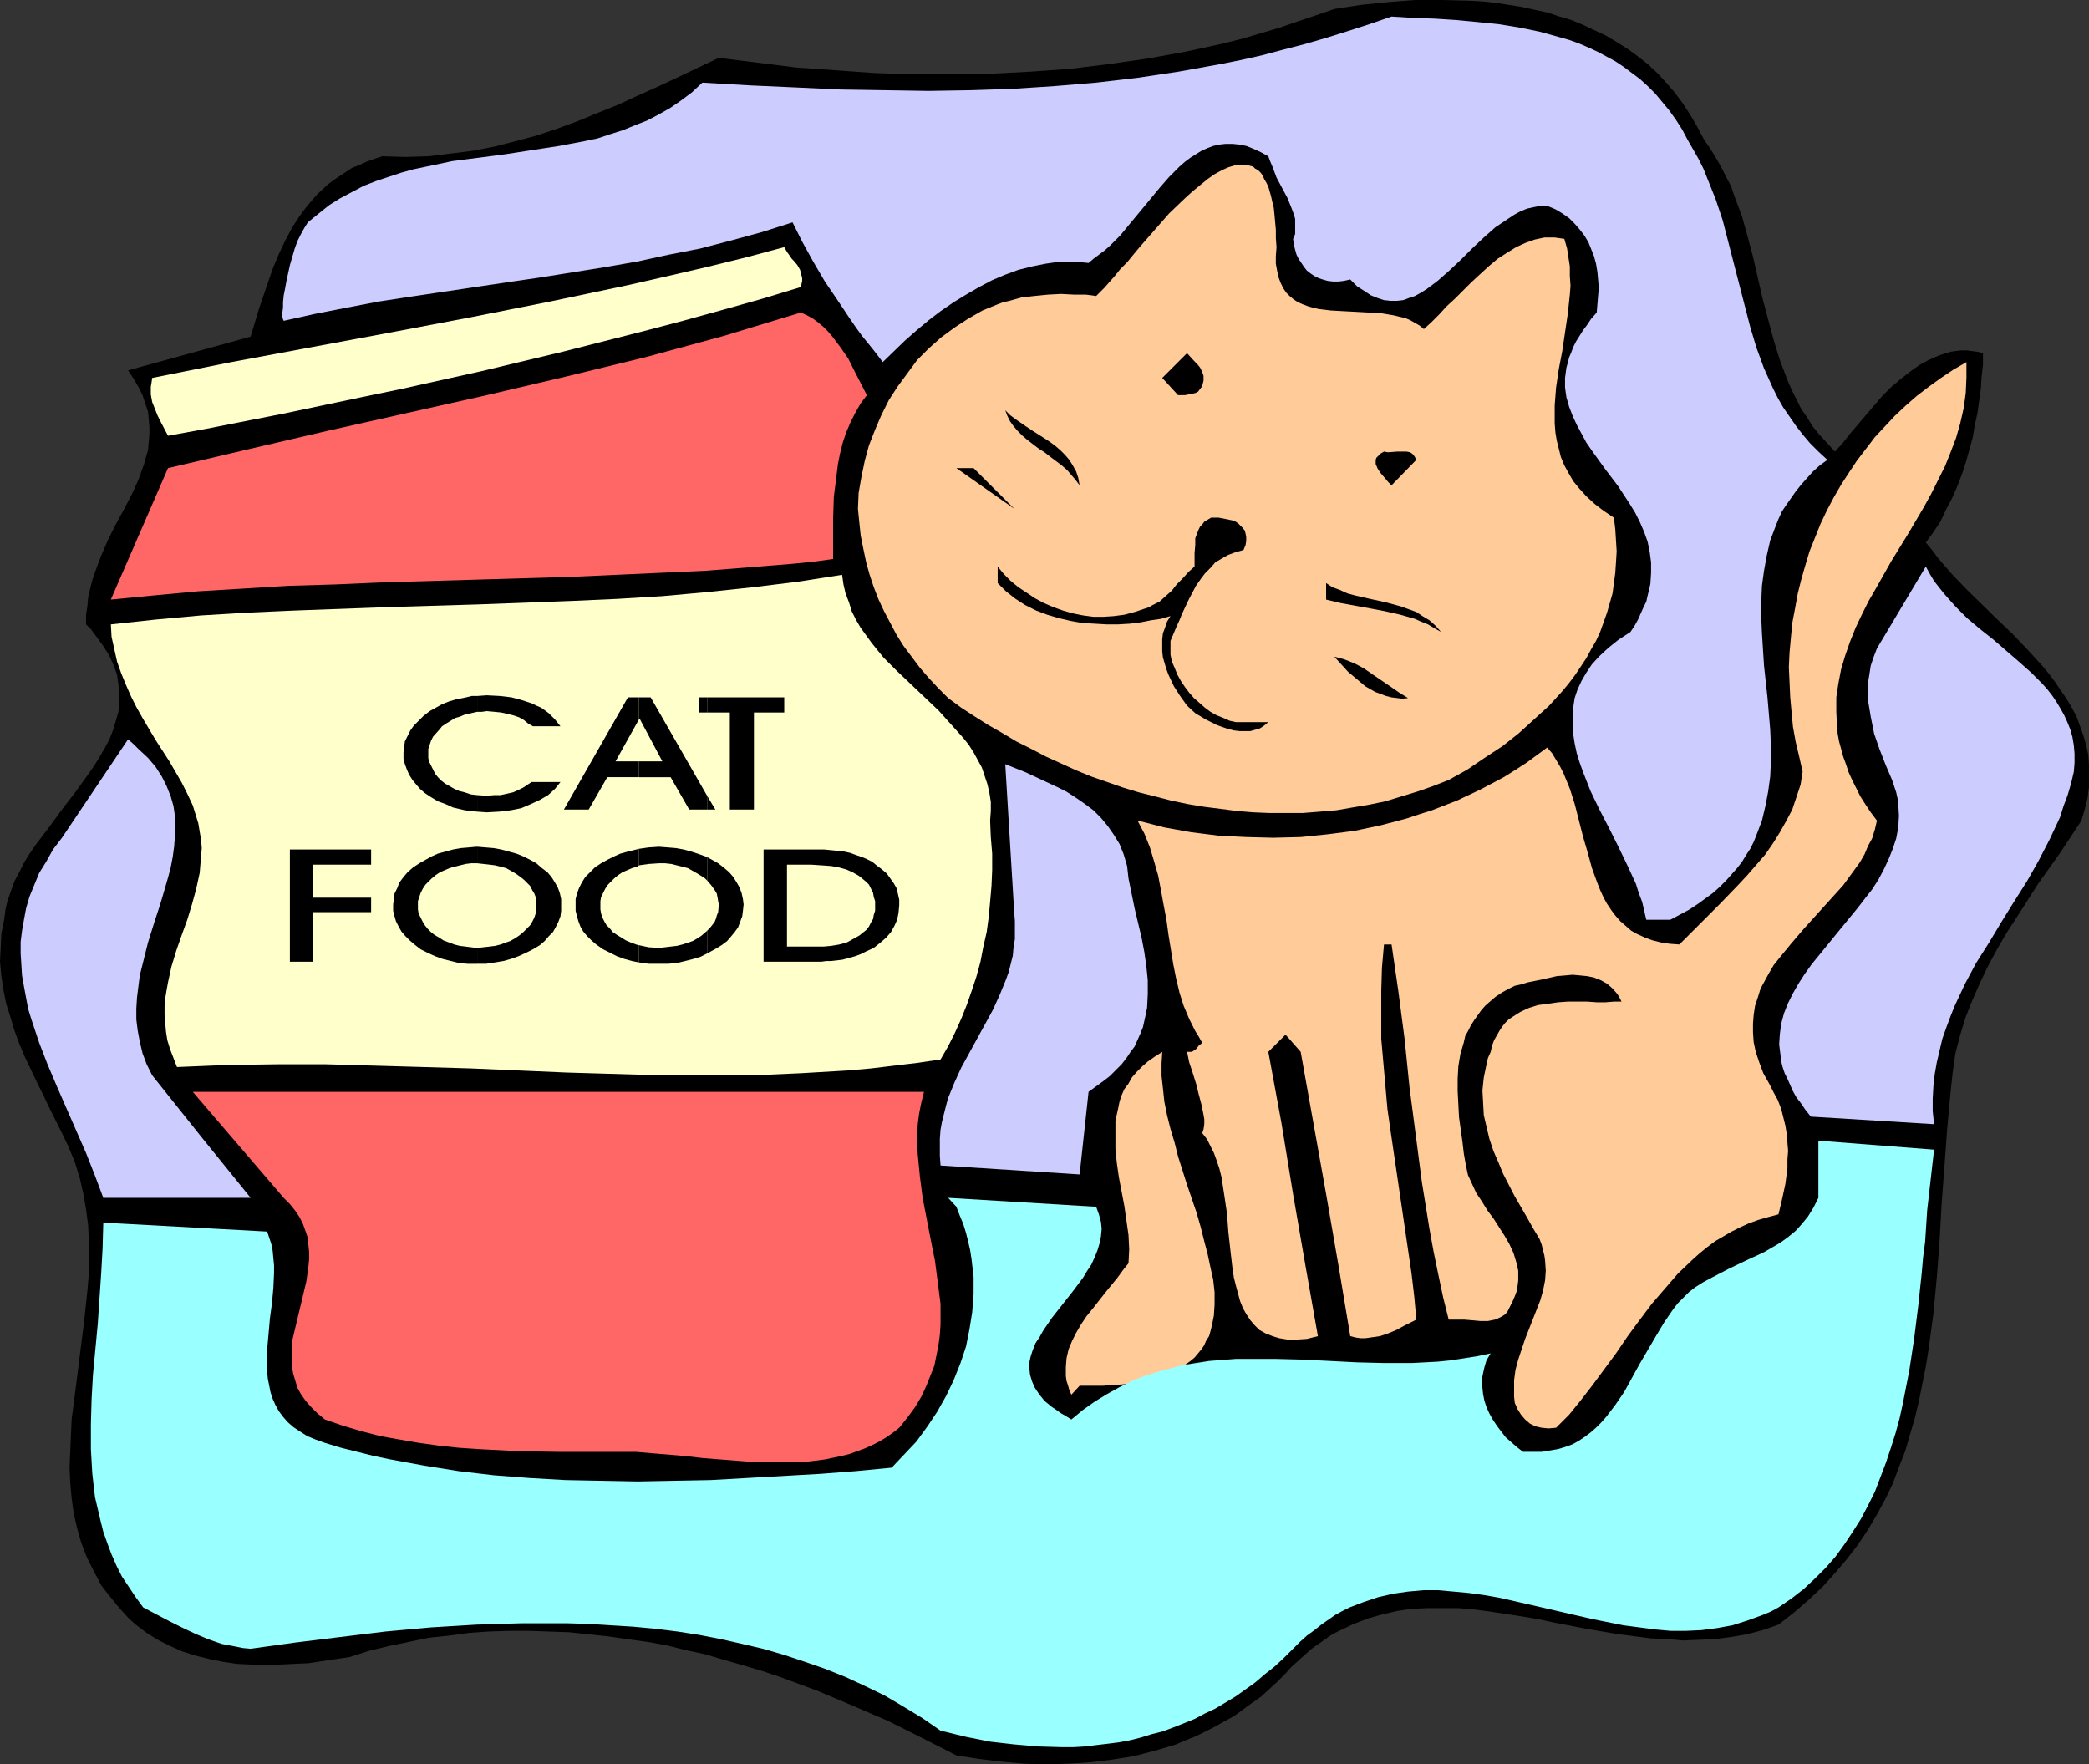 <?xml version="1.0" encoding="UTF-8" standalone="no"?>
<svg
   version="1.0"
   width="129.724mm"
   height="109.563mm"
   id="svg37"
   sodipodi:docname="Cat &amp; Food 01.wmf"
   xmlns:inkscape="http://www.inkscape.org/namespaces/inkscape"
   xmlns:sodipodi="http://sodipodi.sourceforge.net/DTD/sodipodi-0.dtd"
   xmlns="http://www.w3.org/2000/svg"
   xmlns:svg="http://www.w3.org/2000/svg">
  <rect width="100%" height="100%" fill="#333333" stroke="none"/>
  <sodipodi:namedview
     id="namedview37"
     pagecolor="#ffffff"
     bordercolor="#000000"
     borderopacity="0.25"
     inkscape:showpageshadow="2"
     inkscape:pageopacity="0.0"
     inkscape:pagecheckerboard="0"
     inkscape:deskcolor="#d1d1d1"
     inkscape:document-units="mm" />
  <defs
     id="defs1">
    <pattern
       id="WMFhbasepattern"
       patternUnits="userSpaceOnUse"
       width="6"
       height="6"
       x="0"
       y="0" />
  </defs>
  <path
     style="fill:#000000;fill-opacity:1;fill-rule:evenodd;stroke:none"
     d="m 399.96,32.798 1.454,2.1 1.293,2.1 1.293,2.262 1.131,2.262 1.131,2.1 0.808,2.424 1.778,4.685 1.293,4.685 1.293,4.847 2.262,9.856 1.293,4.847 1.293,4.847 1.454,4.685 1.778,4.685 0.97,2.262 1.131,2.262 1.131,2.262 1.454,2.1 1.293,2.1 1.616,1.939 1.778,1.939 1.778,1.939 1.778,-1.939 1.778,-2.262 3.717,-4.362 3.878,-4.524 2.101,-2.1 2.101,-1.777 2.262,-1.777 2.262,-1.616 2.424,-1.293 2.262,-0.969 2.586,-0.808 1.131,-0.162 1.293,-0.162 h 1.293 l 1.293,0.162 1.293,0.162 1.293,0.323 v 2.747 l -0.323,2.747 -0.162,2.747 -0.808,5.816 -0.646,2.908 -0.485,2.908 -0.808,2.908 -0.808,2.908 -0.97,2.908 -1.131,2.908 -1.131,2.585 -1.454,2.747 -1.293,2.747 -1.616,2.424 -1.778,2.424 1.454,1.777 1.454,1.939 3.07,3.554 3.394,3.554 7.272,7.109 3.717,3.554 3.555,3.716 3.394,3.716 1.616,1.939 1.454,1.939 1.293,1.939 1.454,2.1 1.131,1.939 1.131,2.1 0.808,2.262 0.808,2.262 0.646,2.262 0.485,2.262 0.162,2.424 v 2.424 2.585 l -0.323,2.585 -0.646,2.585 -0.808,2.747 -5.01,7.594 -5.171,7.271 -4.848,7.594 -2.424,3.716 -2.262,3.878 -2.101,3.878 -1.939,4.039 -1.778,4.039 -1.616,4.039 -1.293,4.201 -1.131,4.362 -0.646,4.524 -0.485,4.524 -0.808,8.725 -0.646,8.886 -0.646,8.563 -0.485,8.725 -0.646,8.563 -0.808,8.563 -1.131,8.401 -0.646,4.039 -0.808,4.039 -0.808,4.039 -0.97,4.039 -1.131,3.878 -1.131,3.878 -1.454,3.716 -1.454,3.878 -1.778,3.716 -1.939,3.554 -2.101,3.554 -2.262,3.393 -2.586,3.393 -2.747,3.231 -2.909,3.231 -3.232,3.07 -3.555,3.07 -3.717,2.908 -3.717,1.293 -3.717,0.969 -3.717,0.646 -3.717,0.485 -3.717,0.162 -3.717,0.162 -3.717,-0.323 -3.878,-0.162 -3.717,-0.485 -3.878,-0.485 -7.595,-1.293 -7.595,-1.454 -3.717,-0.808 -3.878,-0.646 -7.434,-1.131 -3.717,-0.485 -3.717,-0.323 h -3.555 -3.717 l -3.555,0.162 -3.394,0.485 -3.555,0.808 -3.394,0.969 -3.394,1.293 -3.394,1.616 -1.616,0.808 -1.616,1.131 -1.616,1.131 -1.616,1.131 -1.454,1.293 -1.616,1.454 -1.616,1.454 -1.454,1.616 -1.939,1.939 -1.939,1.777 -1.939,1.777 -2.101,1.454 -4.202,3.07 -2.101,1.131 -2.262,1.293 -2.262,1.131 -2.262,1.131 -2.424,0.969 -2.262,0.969 -4.848,1.454 -5.01,1.293 -5.01,0.808 -5.171,0.646 -5.171,0.323 -5.333,0.162 -5.171,-0.162 -5.333,-0.485 -5.333,-0.646 -5.171,-0.808 -7.918,-4.039 -8.08,-4.039 -8.242,-3.554 -8.403,-3.554 -8.726,-3.231 -4.363,-1.454 -4.363,-1.293 -4.525,-1.293 -4.363,-1.293 -4.525,-0.969 -4.525,-1.131 -4.525,-0.808 -4.686,-0.646 -4.525,-0.646 -4.686,-0.485 -4.525,-0.485 -4.686,-0.162 -4.686,-0.162 h -4.686 l -4.686,0.162 -4.686,0.323 -4.686,0.646 -4.686,0.485 -4.686,0.969 -4.686,0.969 -4.686,1.131 -4.525,1.454 -3.232,0.485 -3.232,0.485 -3.232,0.485 -3.394,0.162 -3.394,0.162 -3.394,0.162 -3.232,-0.162 -3.394,-0.162 -3.232,-0.485 -3.232,-0.646 -3.232,-0.808 -3.07,-0.969 -2.909,-1.293 -2.909,-1.454 -2.586,-1.616 -2.586,-1.939 -1.616,-1.454 -1.454,-1.616 -1.293,-1.454 -1.293,-1.616 -1.293,-1.616 -1.131,-1.454 -1.778,-3.393 -1.616,-3.231 -1.293,-3.393 -0.97,-3.393 -0.808,-3.554 -0.485,-3.554 -0.323,-3.554 -0.162,-3.716 0.162,-3.554 0.162,-3.878 0.162,-3.716 0.97,-7.432 0.97,-7.755 0.97,-7.594 0.808,-7.594 0.323,-3.878 v -3.878 -3.716 l -0.162,-3.716 -0.485,-3.716 -0.646,-3.716 -0.808,-3.554 -1.131,-3.716 -1.454,-3.554 -1.616,-3.393 -2.909,-5.816 -1.454,-3.07 -1.454,-2.908 L 5.818,248.005 4.525,244.935 3.394,241.866 2.424,238.634 1.454,235.564 0.808,232.333 0.323,229.102 0,225.709 l 0.162,-3.231 0.162,-3.393 0.646,-3.231 0.323,-2.424 0.485,-2.1 0.808,-2.262 0.808,-2.262 1.131,-2.1 1.131,-2.262 1.293,-2.1 1.454,-2.1 3.07,-4.039 3.07,-4.201 3.232,-4.201 2.909,-4.039 1.454,-2.1 1.293,-2.1 1.131,-1.939 1.131,-2.1 0.808,-2.1 0.646,-2.1 0.646,-2.262 0.162,-2.1 v -2.1 l -0.162,-2.262 -0.323,-2.262 -0.808,-2.262 -1.131,-2.424 -1.454,-2.262 -1.778,-2.424 -0.97,-1.293 -1.131,-1.131 v -2.262 l 0.323,-2.1 0.162,-1.939 0.485,-2.1 0.485,-1.939 0.646,-1.939 1.454,-3.878 1.616,-3.716 1.778,-3.554 1.939,-3.554 1.778,-3.393 1.616,-3.554 1.293,-3.554 0.485,-1.777 0.485,-1.616 0.162,-1.939 0.162,-1.777 v -1.777 l -0.162,-1.777 -0.162,-1.777 -0.646,-1.939 -0.646,-1.939 -0.97,-1.939 -1.131,-1.939 -1.293,-1.939 28.765,-7.917 1.939,-6.463 2.262,-6.624 1.131,-3.231 1.293,-3.07 1.454,-3.07 1.616,-3.07 1.778,-2.747 1.939,-2.585 2.262,-2.585 2.424,-2.262 1.293,-0.969 1.454,-0.969 1.454,-0.969 1.454,-0.969 1.616,-0.646 1.778,-0.808 1.778,-0.646 1.939,-0.646 5.494,0.162 5.333,-0.162 5.333,-0.646 5.171,-0.646 5.01,-0.969 5.01,-1.293 4.848,-1.293 4.848,-1.616 4.848,-1.777 4.686,-1.939 4.848,-1.939 4.525,-2.1 4.686,-2.1 4.848,-2.262 9.534,-4.524 9.05,1.131 9.05,1.131 9.211,0.646 9.05,0.646 9.373,0.323 h 9.05 l 9.373,-0.162 9.211,-0.485 9.05,-0.646 9.211,-1.131 9.05,-1.293 8.888,-1.616 4.525,-0.969 4.363,-0.969 4.525,-1.131 4.363,-1.293 4.363,-1.293 4.202,-1.454 4.363,-1.454 4.202,-1.454 6.302,-0.969 6.302,-0.646 L 332.088,0 h 6.464 l 6.302,0.162 3.07,0.162 3.07,0.323 3.07,0.485 3.07,0.485 2.909,0.646 3.07,0.646 2.909,0.969 2.747,0.808 2.747,1.131 2.747,1.293 2.747,1.293 2.424,1.454 2.586,1.616 2.424,1.777 2.262,1.777 2.262,2.1 2.101,2.262 1.939,2.262 1.939,2.585 1.778,2.747 1.616,2.747 z"
     id="path1" />
  <path
     style="fill:#ccccff;fill-opacity:1;fill-rule:evenodd;stroke:none"
     d="m 396.081,32.798 1.293,2.262 1.293,2.262 1.131,2.262 0.97,2.424 1.939,4.847 1.616,4.847 1.293,5.009 1.293,5.009 2.586,10.017 1.293,5.009 1.454,4.847 1.778,4.847 2.101,4.685 1.131,2.262 1.293,2.262 1.454,2.1 1.454,2.1 1.616,2.1 1.778,2.1 1.939,1.939 2.101,1.939 -1.778,1.293 -1.616,1.454 -1.454,1.616 -1.293,1.454 -1.293,1.616 -1.131,1.616 -1.131,1.616 -0.97,1.454 -0.808,1.777 -0.646,1.616 -1.293,3.393 -0.808,3.554 -0.646,3.554 -0.485,3.554 -0.162,3.716 v 3.716 l 0.162,3.716 0.485,7.594 0.808,7.432 0.646,7.594 0.162,3.716 v 3.716 l -0.162,3.554 -0.485,3.554 -0.646,3.393 -0.808,3.393 -1.293,3.393 -0.646,1.616 -0.808,1.616 -0.97,1.454 -0.97,1.616 -1.131,1.454 -1.293,1.454 -1.293,1.454 -1.454,1.454 -1.616,1.454 -1.778,1.293 -1.778,1.293 -1.939,1.293 -2.101,1.131 -2.424,1.293 h -5.656 l -0.485,-2.1 -0.485,-2.1 -0.808,-2.1 -0.646,-2.1 -1.939,-4.201 -2.101,-4.362 -2.262,-4.524 -2.262,-4.362 -2.101,-4.362 -1.778,-4.524 -0.808,-2.262 -0.646,-2.1 -0.485,-2.262 -0.323,-2.1 -0.162,-2.1 v -2.262 l 0.162,-2.1 0.323,-2.1 0.646,-1.939 0.97,-2.1 1.131,-1.939 1.293,-1.939 1.778,-1.939 2.101,-1.939 2.424,-1.939 2.747,-1.777 0.97,-1.454 0.808,-1.454 0.646,-1.454 0.646,-1.454 0.646,-1.293 0.323,-1.454 0.323,-1.293 0.323,-1.454 0.162,-2.585 v -2.424 l -0.323,-2.424 -0.485,-2.424 -0.808,-2.262 -0.97,-2.262 -1.131,-2.262 -1.293,-2.1 -2.747,-4.201 -3.07,-4.039 -2.909,-4.039 -1.454,-2.1 -1.131,-2.1 -1.131,-2.1 -0.97,-2.1 -0.808,-2.1 -0.646,-2.262 -0.323,-2.262 v -2.262 l 0.323,-2.424 0.323,-1.131 0.323,-1.293 0.485,-1.131 0.485,-1.293 0.646,-1.293 0.808,-1.293 0.808,-1.293 0.97,-1.293 0.97,-1.454 1.293,-1.454 0.162,-1.939 0.162,-1.939 0.162,-1.939 -0.162,-1.939 -0.162,-1.777 -0.323,-1.939 -0.485,-1.777 -0.646,-1.616 -0.646,-1.616 -0.97,-1.616 -1.131,-1.454 -1.131,-1.293 -1.293,-1.293 -1.616,-1.131 -1.616,-0.969 -1.939,-0.808 h -1.616 l -1.616,0.323 -1.454,0.323 -1.616,0.646 -1.454,0.808 -1.454,0.969 -1.454,0.969 -1.454,0.969 -2.747,2.424 -2.747,2.585 -2.586,2.585 -2.747,2.585 -2.747,2.424 -1.293,0.969 -1.293,0.969 -1.293,0.808 -1.454,0.808 -1.454,0.485 -1.293,0.485 -1.454,0.162 h -1.454 l -1.616,-0.162 -1.454,-0.485 -1.616,-0.646 -1.454,-0.969 -1.778,-1.131 -1.616,-1.616 -1.454,0.323 -1.293,0.162 h -1.293 l -1.293,-0.162 -1.131,-0.323 -0.97,-0.323 -0.97,-0.485 -0.97,-0.646 -0.808,-0.646 -0.646,-0.808 -0.646,-0.969 -0.646,-0.969 -0.485,-0.969 -0.323,-1.131 -0.323,-1.293 -0.162,-1.293 0.485,-1.131 v -1.131 -1.131 -1.293 l -0.323,-1.131 -0.485,-1.293 -0.97,-2.424 -2.586,-4.847 -0.97,-2.585 -0.485,-1.131 -0.485,-1.293 -1.778,-0.969 -1.778,-0.808 -1.616,-0.646 -1.616,-0.323 -1.616,-0.162 h -1.616 l -1.454,0.162 -1.454,0.323 -1.293,0.485 -1.454,0.646 -1.293,0.808 -1.293,0.808 -1.293,0.969 -1.293,1.131 -2.424,2.424 -2.262,2.585 -2.262,2.747 -4.686,5.655 -2.262,2.747 -2.424,2.424 -1.293,1.131 -1.293,0.969 -1.293,0.969 -1.131,0.969 -3.394,-0.323 h -3.232 l -3.394,0.485 -3.232,0.646 -3.232,0.808 -3.07,1.131 -3.07,1.293 -3.07,1.616 -3.07,1.777 -2.909,1.777 -3.07,2.1 -2.747,2.1 -2.909,2.424 -2.747,2.424 -5.171,5.009 -0.97,-1.293 -1.131,-1.454 -1.293,-1.616 -1.454,-1.777 -1.293,-1.777 -1.454,-2.1 -2.909,-4.362 -3.07,-4.524 -2.747,-4.685 -2.586,-4.685 -1.131,-2.262 -1.131,-2.262 -7.11,2.262 -7.11,1.939 -7.434,1.939 -7.434,1.454 -7.434,1.616 -7.434,1.293 -15.19,2.424 -7.757,1.131 -7.595,1.131 -15.19,2.262 -7.434,1.131 -7.595,1.454 -7.434,1.454 -7.272,1.616 -0.162,-0.323 -0.162,-0.646 v -0.969 l 0.162,-1.131 v -1.293 l 0.162,-1.616 0.323,-1.616 0.323,-1.777 0.808,-3.716 1.131,-3.878 0.646,-1.777 0.808,-1.616 0.808,-1.454 0.808,-1.293 2.586,-2.1 2.424,-1.939 2.586,-1.616 2.747,-1.454 2.747,-1.454 2.909,-1.131 2.909,-0.969 2.909,-0.969 2.909,-0.808 3.07,-0.646 6.141,-1.293 6.302,-0.808 6.141,-0.808 6.302,-0.969 6.302,-0.969 5.979,-1.131 3.07,-0.646 2.909,-0.969 3.07,-0.969 2.747,-1.131 2.909,-1.131 2.747,-1.454 2.586,-1.454 2.586,-1.777 2.586,-1.939 2.424,-2.262 11.15,0.646 10.827,0.485 10.504,0.485 10.342,0.162 10.181,0.162 10.019,-0.162 9.858,-0.323 9.858,-0.646 9.696,-0.808 9.696,-1.131 9.696,-1.454 9.858,-1.777 4.848,-0.969 5.01,-1.131 4.848,-1.293 5.01,-1.293 5.01,-1.454 5.171,-1.616 5.01,-1.616 5.171,-1.777 5.171,0.323 4.848,0.162 5.01,0.323 5.171,0.485 4.848,0.485 5.01,0.808 4.686,0.969 4.686,1.293 2.262,0.646 2.262,0.808 2.262,0.969 2.101,0.969 2.101,1.131 2.101,1.131 1.939,1.293 1.939,1.454 1.939,1.454 1.778,1.616 1.778,1.777 1.616,1.939 1.616,1.939 1.616,2.262 1.454,2.262 z"
     id="path2" />
  <path
     style="fill:#ffcc99;fill-opacity:1;fill-rule:evenodd;stroke:none"
     d="m 299.606,58.003 -0.162,2.1 v 1.777 l 0.323,1.777 0.323,1.454 0.485,1.293 0.646,1.293 0.646,0.969 0.808,0.808 0.97,0.808 0.97,0.646 1.131,0.485 1.293,0.485 1.131,0.323 1.454,0.323 2.747,0.323 2.909,0.162 3.07,0.162 2.909,0.162 2.909,0.162 2.909,0.485 1.293,0.323 1.454,0.323 1.131,0.485 1.131,0.646 1.131,0.646 0.97,0.808 1.778,-1.616 1.778,-1.777 1.778,-1.939 1.939,-1.777 3.878,-3.878 2.101,-1.939 1.939,-1.777 2.101,-1.777 2.262,-1.454 2.101,-1.293 2.101,-0.969 2.262,-0.808 2.262,-0.485 h 1.293 1.131 l 1.131,0.162 1.131,0.162 0.646,2.262 0.323,2.1 0.323,2.1 v 2.262 l 0.162,2.262 -0.162,2.1 -0.485,4.524 -0.646,4.362 -0.646,4.362 -0.808,4.201 -0.646,4.362 -0.323,4.201 v 2.1 2.1 l 0.162,2.1 0.323,1.939 0.485,1.939 0.485,1.939 0.808,1.939 0.97,1.777 1.131,1.939 1.454,1.777 1.616,1.777 1.939,1.777 2.101,1.616 2.424,1.616 0.323,2.747 0.162,2.585 0.162,2.585 -0.162,2.585 -0.162,2.424 -0.323,2.424 -0.323,2.424 -0.646,2.262 -0.646,2.262 -0.808,2.262 -0.808,2.262 -0.97,2.1 -1.131,1.939 -1.131,2.1 -1.293,1.939 -1.293,1.939 -1.454,1.939 -1.454,1.777 -3.232,3.554 -3.555,3.231 -3.555,3.231 -3.878,3.07 -4.202,2.747 -4.04,2.747 -4.363,2.424 -3.717,1.454 -3.717,1.293 -3.717,1.131 -3.717,1.131 -3.878,0.808 -3.878,0.646 -3.717,0.646 -3.878,0.323 -4.04,0.323 h -3.878 -3.878 l -3.878,-0.162 -3.878,-0.323 -3.717,-0.485 -3.878,-0.485 -3.878,-0.646 -3.878,-0.808 -3.717,-0.969 -3.878,-0.969 -3.717,-1.131 -3.717,-1.293 -3.717,-1.293 -3.555,-1.454 -3.555,-1.616 -3.555,-1.616 -3.394,-1.777 -3.555,-1.777 -3.232,-1.939 -3.394,-1.939 -3.07,-1.939 -3.232,-2.1 -3.07,-2.262 -2.262,-2.262 -2.262,-2.424 -2.101,-2.424 -1.939,-2.585 -1.939,-2.585 -1.616,-2.585 -1.454,-2.747 -1.454,-2.747 -1.293,-2.747 -1.131,-2.908 -0.97,-2.908 -0.808,-2.908 -0.646,-3.07 -0.646,-3.231 -0.323,-3.07 -0.323,-3.231 0.162,-3.716 0.646,-3.716 0.808,-3.878 0.97,-3.554 1.454,-3.716 1.454,-3.393 1.778,-3.554 2.101,-3.231 2.262,-3.07 2.262,-3.07 2.747,-2.747 2.909,-2.585 3.07,-2.262 3.232,-2.1 3.394,-1.939 3.555,-1.454 1.293,-0.485 1.454,-0.323 2.909,-0.808 2.909,-0.323 3.232,-0.323 3.07,-0.162 3.07,0.162 h 2.747 l 1.293,0.162 1.131,0.162 0.808,-0.808 1.131,-1.131 1.131,-1.293 1.293,-1.454 1.293,-1.616 1.616,-1.616 1.454,-1.777 1.616,-1.939 3.394,-3.878 3.394,-3.878 3.717,-3.554 1.778,-1.616 1.778,-1.454 1.778,-1.454 1.616,-1.131 1.778,-0.969 1.454,-0.646 1.616,-0.485 1.454,-0.162 1.454,0.162 0.646,0.162 0.646,0.162 0.485,0.485 0.646,0.323 0.646,0.646 0.485,0.646 0.323,0.808 0.485,0.808 0.485,0.969 0.323,1.131 0.323,1.131 0.323,1.454 0.323,1.293 0.162,1.616 0.162,1.777 0.162,1.777 v 1.939 z"
     id="path3" />
  <path
     style="fill:#ffffcc;fill-opacity:1;fill-rule:evenodd;stroke:none"
     d="m 187.941,67.373 -9.05,2.747 -9.211,2.585 -9.373,2.585 -9.211,2.424 -19.069,4.847 -18.907,4.524 -18.907,4.201 -9.373,1.939 -9.211,1.939 -9.211,1.939 -9.05,1.777 -9.05,1.777 -8.888,1.616 -1.616,-3.07 -0.808,-1.616 -0.646,-1.616 -0.646,-1.616 -0.323,-1.777 v -1.777 l 0.162,-0.969 0.162,-1.131 18.584,-3.716 37.33,-6.947 18.746,-3.554 18.746,-3.716 18.422,-3.878 9.211,-2.1 9.05,-2.1 9.211,-2.262 9.05,-2.424 0.646,1.131 0.808,1.131 0.323,0.485 0.485,0.485 0.808,0.969 0.646,1.131 0.323,1.293 0.162,0.646 v 0.646 l -0.162,0.808 z"
     id="path4" />
  <path
     style="fill:#ff6666;fill-opacity:1;fill-rule:evenodd;stroke:none"
     d="m 203.454,92.739 -1.454,1.939 -1.293,2.262 -1.131,2.262 -0.97,2.262 -0.808,2.424 -0.646,2.585 -0.485,2.424 -0.323,2.585 -0.646,5.17 -0.162,5.009 v 5.009 4.524 l -4.686,0.646 -4.848,0.485 -10.019,0.808 -10.181,0.808 -10.504,0.485 -10.666,0.485 -10.827,0.485 -21.978,0.646 -22.139,0.646 -10.989,0.485 -10.989,0.323 -10.666,0.646 -10.666,0.646 -10.342,0.969 -10.019,0.969 13.413,-30.859 18.584,-4.362 18.746,-4.362 18.746,-4.201 18.746,-4.201 18.584,-4.362 18.584,-4.524 18.422,-5.009 9.05,-2.747 9.05,-2.747 1.454,0.646 1.454,0.808 1.293,0.969 1.131,0.969 1.131,1.131 0.97,1.131 1.939,2.585 1.778,2.585 1.454,2.908 z"
     id="path5" />
  <path
     style="fill:#000000;fill-opacity:1;fill-rule:evenodd;stroke:none"
     d="m 282.153,90.639 -0.485,0.646 -0.485,0.646 -0.646,0.323 -0.808,0.162 -1.616,0.323 h -1.616 l -3.717,-4.039 5.818,-5.816 1.616,1.777 0.808,0.808 0.646,0.808 0.485,0.969 0.323,0.969 v 1.131 l -0.162,0.646 z"
     id="path6" />
  <path
     style="fill:#ffcc99;fill-opacity:1;fill-rule:evenodd;stroke:none"
     d="m 461.529,84.984 v 3.716 l -0.162,3.554 -0.485,3.554 -0.808,3.554 -0.97,3.393 -1.293,3.393 -1.293,3.231 -1.616,3.231 -1.616,3.231 -1.778,3.231 -3.717,6.301 -3.878,6.301 -3.555,6.301 -1.778,3.07 -1.616,3.231 -1.454,3.07 -1.293,3.231 -1.131,3.231 -0.97,3.231 -0.646,3.393 -0.485,3.231 v 3.393 l 0.162,3.393 0.162,1.777 0.323,1.777 0.485,1.777 0.485,1.777 0.646,1.777 0.646,1.939 0.808,1.777 0.97,1.939 0.97,1.939 1.131,1.777 1.293,1.939 1.454,1.939 -0.485,2.1 -0.646,2.1 -0.97,1.777 -0.808,1.939 -1.131,1.939 -1.293,1.777 -2.586,3.554 -3.07,3.393 -3.07,3.393 -3.07,3.393 -2.909,3.393 -2.909,3.554 -1.293,1.616 -1.131,1.939 -0.97,1.777 -0.97,1.777 -0.646,2.1 -0.646,1.939 -0.323,2.1 -0.162,2.1 v 2.1 l 0.162,2.262 0.485,2.262 0.808,2.424 0.97,2.585 1.454,2.585 0.97,1.939 0.97,1.777 0.808,2.1 0.485,1.939 0.485,1.939 0.323,1.939 0.162,2.1 0.162,1.939 -0.162,1.939 v 2.1 l -0.485,3.716 -0.808,3.716 -0.808,3.393 -2.424,0.646 -2.262,0.646 -2.262,0.808 -2.101,0.969 -1.939,0.969 -1.939,1.131 -1.939,1.131 -1.939,1.454 -1.778,1.454 -1.616,1.454 -3.394,3.231 -3.07,3.554 -3.07,3.554 -2.909,3.878 -2.747,3.716 -2.747,4.039 -2.747,3.716 -2.747,3.716 -2.747,3.554 -2.747,3.393 -3.07,3.07 -1.778,0.162 -1.616,-0.162 -1.454,-0.323 -1.293,-0.646 -1.131,-0.969 -0.97,-1.131 -0.808,-1.293 -0.646,-1.454 -0.162,-1.454 v -1.293 -2.585 l 0.323,-2.424 0.646,-2.424 0.808,-2.424 0.808,-2.424 1.778,-4.524 1.778,-4.524 0.646,-2.262 0.485,-2.424 0.162,-2.262 -0.162,-2.424 -0.162,-1.131 -0.323,-1.293 -0.323,-1.293 -0.485,-1.293 -1.454,-2.424 -1.454,-2.585 -2.909,-5.009 -2.747,-5.332 -1.131,-2.747 -1.131,-2.585 -0.97,-2.908 -0.646,-2.747 -0.646,-2.747 -0.162,-2.908 -0.162,-2.908 0.323,-3.07 0.646,-3.07 0.323,-1.454 0.646,-1.454 0.323,-1.454 0.485,-1.293 0.646,-1.131 0.646,-1.131 0.646,-0.969 0.646,-0.808 0.808,-0.808 0.97,-0.646 1.778,-1.131 2.101,-0.969 2.101,-0.646 2.424,-0.323 2.262,-0.323 2.262,-0.162 h 4.525 l 2.262,0.162 h 2.101 l 1.939,-0.162 h 1.778 l -0.485,-0.969 -0.485,-0.808 -1.131,-1.293 -1.293,-1.131 -1.454,-0.808 -1.616,-0.646 -1.616,-0.323 -1.616,-0.162 -1.778,-0.162 -1.778,0.162 -1.939,0.162 -3.555,0.808 -3.232,0.646 -1.616,0.485 -1.454,0.323 -1.616,0.808 -1.454,0.808 -1.454,0.969 -1.131,0.969 -1.293,1.131 -0.97,1.131 -0.808,1.131 -0.808,1.131 -0.808,1.293 -0.646,1.293 -0.646,1.131 -0.323,1.454 -0.808,2.747 -0.485,2.908 -0.162,2.908 v 2.908 l 0.162,3.07 0.162,3.07 0.808,5.816 0.323,2.747 0.485,2.747 0.485,2.262 0.97,2.1 0.97,2.1 1.293,1.939 1.293,2.1 1.454,1.939 2.586,4.039 1.131,1.939 0.97,2.1 0.646,2.1 0.485,2.1 v 1.293 0.969 l -0.162,1.293 -0.162,1.131 -0.485,1.293 -0.485,1.131 -0.646,1.293 -0.646,1.293 -0.646,0.646 -0.808,0.485 -0.646,0.323 -0.808,0.323 -1.616,0.323 h -1.778 l -1.778,-0.162 -1.939,-0.162 h -1.939 -1.778 l -1.293,-5.17 -1.131,-5.332 -1.131,-5.493 -0.97,-5.332 -1.778,-10.987 -1.454,-11.148 -1.454,-11.148 -1.131,-11.148 -1.454,-11.148 -1.616,-11.148 h -1.778 l -0.485,5.493 -0.162,5.493 v 5.655 5.493 l 0.485,5.493 0.485,5.493 0.485,5.493 0.808,5.655 1.616,10.987 1.616,10.987 1.616,10.987 0.646,5.493 0.485,5.332 -1.293,0.646 -1.616,0.808 -1.778,0.969 -1.939,0.808 -1.939,0.646 -2.262,0.323 -1.131,0.162 h -1.131 l -1.131,-0.162 -1.293,-0.323 -2.747,-16.48 -2.909,-16.803 -5.979,-33.444 -3.555,-4.039 -4.04,4.039 3.07,16.641 2.747,16.803 2.909,16.803 2.909,16.48 -2.586,0.646 -2.424,0.162 h -2.101 l -1.939,-0.323 -1.616,-0.485 -1.616,-0.646 -1.454,-0.808 -1.131,-1.131 -0.97,-1.131 -0.97,-1.454 -0.808,-1.454 -0.646,-1.616 -0.485,-1.777 -0.485,-1.777 -0.485,-1.939 -0.323,-2.1 -0.485,-4.201 -0.485,-4.362 -0.323,-4.362 -0.646,-4.362 -0.646,-4.201 -0.485,-1.939 -0.646,-1.939 -0.646,-1.777 -0.808,-1.616 -0.808,-1.616 -1.131,-1.454 0.323,-0.969 0.162,-1.131 v -1.131 l -0.162,-0.969 -0.485,-2.424 -0.646,-2.424 -0.646,-2.585 -0.808,-2.585 -0.808,-2.424 -0.485,-2.424 h 0.646 0.485 l 0.485,-0.323 0.485,-0.323 0.646,-0.808 0.808,-0.646 -0.808,-1.454 -0.808,-1.293 -1.454,-2.908 -1.293,-3.07 -0.97,-3.07 -0.808,-3.393 -0.646,-3.231 -1.131,-6.947 -0.485,-3.554 -0.646,-3.393 -0.646,-3.554 -0.646,-3.393 -0.97,-3.393 -0.97,-3.231 -1.293,-3.231 -1.616,-3.07 6.302,1.616 6.302,1.131 6.464,0.808 6.464,0.323 6.302,0.162 6.464,-0.162 6.302,-0.646 6.302,-0.808 3.07,-0.646 3.07,-0.646 3.07,-0.808 3.07,-0.808 2.909,-0.969 3.07,-0.969 2.909,-1.131 2.909,-1.131 2.747,-1.293 2.747,-1.293 2.747,-1.454 2.747,-1.454 2.586,-1.616 2.747,-1.777 2.424,-1.777 2.424,-1.777 1.131,1.293 0.97,1.616 0.97,1.616 0.808,1.616 1.454,3.554 1.131,3.554 1.939,7.594 1.131,3.878 0.97,3.554 1.293,3.554 0.646,1.616 0.808,1.777 0.808,1.454 0.97,1.454 0.97,1.293 1.131,1.293 1.293,1.131 1.293,1.131 1.454,0.808 1.778,0.808 1.778,0.646 1.939,0.485 2.101,0.323 2.262,0.162 4.686,-4.685 2.262,-2.262 2.424,-2.424 4.525,-4.685 2.101,-2.262 2.101,-2.424 2.101,-2.424 1.778,-2.585 1.616,-2.585 1.454,-2.585 1.454,-2.747 0.97,-2.908 0.97,-2.908 0.485,-3.07 -0.808,-3.554 -0.808,-3.393 -0.646,-3.554 -0.323,-3.393 -0.323,-3.554 -0.162,-3.554 -0.162,-3.554 0.162,-3.393 0.323,-3.554 0.323,-3.393 0.646,-3.393 0.646,-3.554 0.808,-3.231 0.97,-3.393 0.97,-3.231 1.293,-3.231 1.293,-3.231 1.454,-3.07 1.616,-3.07 1.778,-3.07 1.778,-2.747 1.939,-2.908 2.101,-2.747 2.101,-2.747 2.262,-2.424 2.424,-2.585 2.586,-2.424 2.586,-2.262 2.747,-2.1 2.909,-2.1 2.909,-1.939 z"
     id="path7" />
  <path
     style="fill:#000000;fill-opacity:1;fill-rule:evenodd;stroke:none"
     d="m 253.389,113.905 -0.97,-1.293 -0.97,-1.131 -0.97,-1.131 -1.293,-1.131 -2.586,-1.939 -1.454,-1.131 -1.293,-0.808 -2.747,-2.1 -1.131,-0.969 -1.131,-1.131 -0.97,-1.131 -0.808,-1.131 -0.646,-1.293 -0.485,-1.293 1.131,1.131 1.293,0.969 2.586,1.777 1.454,0.969 1.293,0.808 2.747,1.777 1.293,0.969 1.131,0.969 1.131,1.131 0.97,1.131 0.808,1.293 0.808,1.454 0.485,1.454 z"
     id="path8" />
  <path
     style="fill:#000000;fill-opacity:1;fill-rule:evenodd;stroke:none"
     d="m 332.411,107.927 -5.818,5.978 -0.808,-0.808 -0.808,-0.969 -0.97,-1.131 -0.646,-0.969 -0.485,-1.131 v -0.485 -0.485 l 0.162,-0.485 0.485,-0.485 0.485,-0.485 0.808,-0.485 0.97,0.162 2.101,-0.162 h 1.131 1.131 l 0.808,0.162 0.485,0.323 0.323,0.323 0.323,0.485 z"
     id="path9" />
  <path
     style="fill:#000000;fill-opacity:1;fill-rule:evenodd;stroke:none"
     d="m 238.037,119.398 -13.574,-9.532 h 4.04 z"
     id="path10" />
  <path
     style="fill:#000000;fill-opacity:1;fill-rule:evenodd;stroke:none"
     d="m 291.849,129.092 -1.778,0.485 -1.778,0.646 -1.454,0.808 -1.616,0.969 -1.131,1.293 -1.293,1.293 -0.97,1.293 -1.131,1.616 -1.616,3.07 -1.616,3.393 -0.646,1.616 -0.808,1.777 -1.293,3.07 v 1.616 1.616 l 0.323,1.616 0.646,1.454 0.646,1.616 0.808,1.454 0.97,1.454 0.97,1.293 1.131,1.293 1.293,1.131 1.293,1.131 1.293,0.969 1.454,0.808 1.616,0.646 1.454,0.646 1.454,0.323 h 7.595 l -0.97,0.808 -0.97,0.646 -1.131,0.323 -1.131,0.323 h -1.293 -1.293 l -1.293,-0.162 -1.293,-0.323 -1.454,-0.485 -1.293,-0.485 -2.586,-1.293 -2.424,-1.454 -1.939,-1.777 -1.616,-2.262 -1.454,-2.262 -1.293,-2.747 -0.485,-1.293 -0.808,-2.747 -0.162,-1.454 v -1.454 -1.293 l 0.162,-1.454 0.485,-1.293 0.485,-1.454 0.808,-1.293 -2.262,0.646 -2.262,0.323 -2.424,0.485 -2.586,0.323 -2.747,0.162 h -2.747 l -2.747,-0.162 -2.909,-0.162 -2.747,-0.485 -2.747,-0.646 -2.747,-0.808 -2.586,-0.969 -2.586,-1.293 -2.262,-1.454 -2.262,-1.777 -1.939,-1.939 v -3.878 l 1.454,1.777 1.616,1.616 1.778,1.454 1.939,1.293 1.939,1.293 2.101,1.131 2.262,0.969 2.262,0.808 2.262,0.646 2.424,0.485 2.424,0.323 h 2.424 l 2.424,-0.162 2.424,-0.323 2.424,-0.646 2.424,-0.808 0.97,-0.323 0.808,-0.485 1.616,-0.808 1.454,-1.293 1.454,-1.293 1.131,-1.454 1.454,-1.454 1.293,-1.454 1.454,-1.293 v -3.231 l 0.162,-1.777 v -1.616 l 0.485,-1.293 0.323,-0.808 0.323,-0.646 0.485,-0.485 0.485,-0.646 0.808,-0.485 0.808,-0.485 h 1.778 l 1.616,0.323 1.616,0.323 0.808,0.323 0.646,0.485 0.485,0.485 0.485,0.485 0.485,0.646 0.162,0.646 0.162,0.808 v 0.969 l -0.162,0.969 z"
     id="path11" />
  <path
     style="fill:#ccccff;fill-opacity:1;fill-rule:evenodd;stroke:none"
     d="m 486.739,181.116 -0.646,2.747 -0.808,2.747 -0.97,2.585 -0.808,2.585 -2.424,5.17 -2.586,5.009 -2.747,4.847 -3.07,4.847 -2.909,4.685 -2.909,4.847 -3.07,4.847 -2.586,4.847 -2.424,5.17 -0.97,2.424 -0.97,2.585 -0.97,2.747 -0.646,2.747 -0.646,2.747 -0.485,2.747 -0.323,2.908 -0.162,2.908 v 2.908 l 0.323,3.07 -28.926,-1.777 -1.293,-1.616 -0.97,-1.454 -1.131,-1.454 -0.808,-1.454 -0.646,-1.454 -0.646,-1.454 -0.646,-1.293 -0.485,-1.454 -0.323,-1.293 -0.162,-1.454 -0.323,-2.585 0.162,-2.424 0.323,-2.424 0.646,-2.424 0.97,-2.424 1.131,-2.262 1.293,-2.262 1.454,-2.262 1.616,-2.262 3.555,-4.362 3.555,-4.362 3.717,-4.524 1.616,-2.1 1.778,-2.262 1.454,-2.262 1.293,-2.424 1.131,-2.424 0.97,-2.424 0.808,-2.424 0.485,-2.585 0.162,-2.747 -0.162,-2.747 -0.162,-1.293 -0.323,-1.454 -0.485,-1.454 -0.485,-1.454 -1.454,-3.393 -1.454,-3.716 -1.293,-3.716 -0.808,-4.039 -0.323,-1.939 -0.323,-1.939 v -2.1 -1.939 l 0.323,-1.939 0.323,-2.1 0.646,-1.939 0.808,-2.1 11.474,-19.226 0.97,1.777 0.97,1.616 1.131,1.454 1.293,1.616 2.586,2.908 2.747,2.747 3.07,2.585 3.07,2.424 5.979,5.17 2.909,2.585 2.586,2.585 1.293,1.454 1.131,1.454 0.97,1.454 0.97,1.616 0.808,1.454 0.808,1.777 0.646,1.616 0.485,1.777 0.323,1.939 0.162,1.939 v 2.1 z"
     id="path12" />
  <path
     style="fill:#ffffcc;fill-opacity:1;fill-rule:evenodd;stroke:none"
     d="m 232.381,192.588 0.162,3.878 0.323,3.878 v 3.878 l -0.162,3.716 -0.323,3.716 -0.323,3.554 -0.485,3.554 -0.808,3.554 -0.646,3.393 -0.97,3.554 -1.131,3.393 -1.131,3.231 -1.293,3.231 -1.454,3.231 -1.616,3.231 -1.778,3.07 -5.494,0.808 -10.827,1.293 -5.494,0.485 -10.989,0.646 -10.989,0.485 h -10.989 -10.989 l -10.989,-0.323 -10.989,-0.323 -22.462,-0.969 L 99.384,250.429 88.072,250.105 76.598,249.782 H 64.963 l -11.635,0.162 -11.797,0.485 -0.808,-2.1 -0.808,-2.1 -0.646,-2.1 -0.323,-2.1 -0.162,-1.939 -0.162,-1.939 v -1.939 l 0.162,-1.939 0.323,-1.939 0.323,-1.777 0.808,-3.716 1.131,-3.716 1.293,-3.716 1.293,-3.554 1.131,-3.716 0.97,-3.554 0.808,-3.716 0.162,-1.939 0.162,-1.939 0.162,-1.939 -0.162,-1.939 -0.323,-1.939 -0.323,-1.939 -0.646,-2.1 -0.646,-2.1 -1.293,-2.747 -1.293,-2.585 -2.909,-5.009 -3.232,-5.009 -3.07,-5.17 -1.454,-2.585 -1.293,-2.585 -1.131,-2.585 -1.131,-2.747 -0.97,-2.747 -0.646,-2.908 -0.646,-2.908 -0.162,-2.908 10.504,-1.131 10.666,-0.969 10.666,-0.646 10.827,-0.485 21.816,-0.808 21.654,-0.646 21.816,-0.808 10.827,-0.485 10.666,-0.646 10.666,-0.969 10.666,-1.131 10.504,-1.293 10.342,-1.616 0.323,2.262 0.485,2.1 0.808,2.1 0.646,2.1 0.97,1.939 1.131,1.939 1.293,1.777 1.293,1.777 2.747,3.393 3.232,3.231 6.464,6.14 3.232,3.07 2.909,3.231 2.909,3.231 1.293,1.616 1.131,1.777 0.97,1.777 0.97,1.777 0.646,1.939 0.646,1.939 0.485,2.1 0.323,2.1 v 2.1 z"
     id="path13" />
  <path
     style="fill:#000000;fill-opacity:1;fill-rule:evenodd;stroke:none"
     d="m 338.228,148.318 -1.454,-0.808 -1.616,-0.969 -1.616,-0.646 -1.454,-0.646 -3.394,-0.969 -3.555,-0.808 -3.394,-0.646 -3.555,-0.646 -3.555,-0.646 -3.394,-0.808 v -3.878 l 1.454,0.969 1.778,0.646 1.778,0.808 1.778,0.485 3.555,0.808 3.717,0.808 3.555,0.969 1.778,0.646 1.778,0.646 1.454,0.969 1.616,0.969 1.454,1.293 z"
     id="path14" />
  <path
     style="fill:#000000;fill-opacity:1;fill-rule:evenodd;stroke:none"
     d="m 330.472,163.829 -1.293,0.162 -1.293,-0.162 -1.293,-0.162 -1.293,-0.323 -1.293,-0.485 -1.293,-0.485 -2.262,-1.293 -2.101,-1.777 -1.939,-1.616 -1.616,-1.777 -1.616,-1.777 1.293,0.323 1.131,0.323 2.424,0.969 2.101,1.131 2.101,1.454 4.04,2.747 2.101,1.454 z"
     id="path15" />
  <path
     style="fill:#ccccff;fill-opacity:1;fill-rule:evenodd;stroke:none"
     d="m 35.714,252.367 11.474,14.379 11.635,14.379 H 24.24 l -1.939,-5.17 -2.101,-5.332 -4.525,-10.34 -2.262,-5.17 -2.262,-5.332 -1.939,-5.009 -1.778,-5.332 -0.808,-2.585 -0.485,-2.585 -0.485,-2.585 -0.485,-2.747 -0.162,-2.585 -0.162,-2.585 v -2.747 l 0.323,-2.585 0.485,-2.747 0.485,-2.585 0.808,-2.747 1.131,-2.747 1.131,-2.747 1.616,-2.585 1.616,-2.908 2.101,-2.747 15.514,-23.104 1.293,1.131 1.131,1.131 2.262,2.1 1.778,2.1 1.454,2.262 1.131,2.262 0.97,2.424 0.646,2.262 0.323,2.262 0.162,2.424 -0.162,2.424 -0.162,2.262 -0.323,2.424 -0.485,2.585 -0.646,2.424 -1.454,5.009 -0.808,2.585 -0.808,2.424 -1.616,5.17 -1.293,5.17 -0.646,2.585 -0.323,2.585 -0.323,2.585 -0.162,2.585 v 2.585 l 0.323,2.585 0.485,2.585 0.646,2.747 0.97,2.585 z"
     id="path16" />
  <path
     style="fill:#ccccff;fill-opacity:1;fill-rule:evenodd;stroke:none"
     d="m 264.862,206.159 1.454,7.109 0.808,3.393 0.808,3.393 0.646,3.393 0.485,3.393 0.323,3.231 v 3.231 l -0.162,3.231 -0.323,1.616 -0.323,1.454 -0.323,1.454 -0.646,1.616 -0.646,1.454 -0.646,1.454 -0.97,1.293 -0.97,1.454 -1.131,1.454 -1.293,1.293 -1.454,1.454 -1.454,1.131 -1.778,1.293 -1.778,1.293 -2.101,19.388 -32.643,-2.1 -0.162,-2.262 v -1.939 -2.1 l 0.162,-2.1 0.323,-1.777 0.485,-1.939 0.485,-1.939 0.485,-1.777 1.454,-3.554 1.616,-3.554 3.717,-6.786 3.717,-6.786 1.616,-3.554 1.454,-3.554 0.646,-1.777 0.485,-1.939 0.485,-1.939 0.162,-1.939 0.323,-1.939 v -2.1 -2.1 l -0.162,-2.1 -2.101,-34.737 4.848,1.939 4.848,2.262 2.424,1.131 2.262,1.131 2.262,1.454 2.101,1.454 1.939,1.454 1.778,1.777 1.616,1.939 1.454,2.1 1.293,2.1 0.97,2.424 0.808,2.747 0.162,1.454 z"
     id="path17" />
  <path
     style="fill:#ffcc99;fill-opacity:1;fill-rule:evenodd;stroke:none"
     d="m 253.389,325.234 -1.939,2.1 -0.485,-1.131 -0.323,-1.131 -0.323,-0.969 -0.162,-1.131 v -2.1 l 0.162,-2.1 0.485,-2.1 0.808,-1.939 0.97,-1.939 1.131,-1.939 1.293,-1.939 1.454,-1.777 2.909,-3.716 2.909,-3.554 1.293,-1.777 1.293,-1.616 0.162,-3.231 -0.162,-3.393 -0.485,-3.393 -0.485,-3.393 -0.646,-3.393 -0.646,-3.393 -0.485,-3.393 -0.323,-3.231 v -3.393 -3.231 l 0.323,-1.454 0.323,-1.454 0.323,-1.616 0.485,-1.454 0.646,-1.454 0.97,-1.293 0.808,-1.454 1.131,-1.293 1.293,-1.293 1.293,-1.131 1.616,-1.131 1.778,-1.131 -0.162,2.747 v 2.908 l 0.323,2.908 0.323,3.07 0.646,3.231 0.808,3.231 0.97,3.231 0.808,3.231 2.101,6.624 2.262,6.624 0.97,3.393 0.808,3.231 0.808,3.07 0.646,3.07 0.646,2.908 0.323,2.908 v 2.908 l -0.162,2.585 -0.485,2.424 -0.323,1.293 -0.323,1.131 -0.646,0.969 -0.485,1.131 -0.646,0.969 -0.808,0.969 -0.808,0.969 -0.97,0.808 -1.131,0.808 -1.131,0.808 -1.293,0.808 -1.454,0.485 -1.454,0.646 -1.778,0.485 -1.616,0.485 -1.939,0.485 -2.101,0.323 -2.101,0.162 -2.262,0.162 -2.424,0.162 z"
     id="path18" />
  <path
     style="fill:#ff6666;fill-opacity:1;fill-rule:evenodd;stroke:none"
     d="m 216.867,256.245 -0.646,2.585 -0.485,2.424 -0.323,2.424 -0.162,2.424 v 2.585 l 0.162,2.424 0.485,5.009 0.646,5.009 0.97,5.009 0.97,5.009 0.97,4.847 0.646,5.009 0.646,5.009 v 2.424 2.424 l -0.162,2.424 -0.323,2.424 -0.485,2.424 -0.485,2.424 -0.97,2.424 -0.97,2.424 -1.131,2.424 -1.454,2.424 -1.778,2.424 -1.939,2.424 -1.454,1.131 -1.616,1.131 -1.616,0.969 -1.616,0.808 -1.778,0.808 -1.778,0.646 -1.778,0.646 -1.939,0.485 -3.878,0.808 -3.878,0.485 -4.04,0.162 h -4.202 -4.04 l -4.202,-0.323 -8.242,-0.646 -4.202,-0.485 -3.878,-0.323 -3.878,-0.323 -3.717,-0.323 h -4.363 -13.736 l -9.373,-0.162 -9.373,-0.485 -4.848,-0.323 -4.525,-0.485 -4.686,-0.646 -4.686,-0.808 -4.525,-0.808 -4.363,-1.131 -4.363,-1.293 -4.202,-1.454 -1.778,-1.454 -1.454,-1.454 -1.293,-1.454 -1.131,-1.616 -0.808,-1.454 -0.485,-1.616 -0.485,-1.616 -0.323,-1.616 v -1.616 -1.616 -1.777 l 0.162,-1.616 0.808,-3.393 0.808,-3.393 0.808,-3.393 0.808,-3.393 0.485,-3.554 0.162,-1.616 v -1.616 l -0.162,-1.616 -0.162,-1.777 -0.485,-1.454 -0.646,-1.777 -0.808,-1.616 -0.97,-1.454 -1.293,-1.616 -1.454,-1.454 -21.331,-24.881 z"
     id="path19" />
  <path
     style="fill:#99ffff;fill-opacity:1;fill-rule:evenodd;stroke:none"
     d="m 453.934,269.817 -0.808,7.109 -0.808,7.109 -0.485,7.432 -0.485,3.716 -0.323,3.716 -0.808,7.594 -0.97,7.755 -1.131,7.432 -1.454,7.432 -0.808,3.716 -0.97,3.554 -1.131,3.554 -1.131,3.393 -1.293,3.393 -1.293,3.393 -1.616,3.231 -1.616,3.07 -1.939,3.07 -1.939,2.908 -2.101,2.908 -2.262,2.585 -2.586,2.585 -2.586,2.424 -2.909,2.262 -3.07,2.1 -1.778,0.969 -1.939,0.808 -3.555,1.293 -3.555,1.131 -3.555,0.646 -3.717,0.485 -3.555,0.162 h -3.717 l -3.555,-0.323 -3.717,-0.485 -3.717,-0.485 -7.272,-1.454 -14.706,-3.393 -7.11,-1.616 -3.717,-0.646 -3.555,-0.485 -3.555,-0.323 -3.555,-0.323 h -3.555 l -3.555,0.323 -3.394,0.485 -3.555,0.808 -3.394,1.131 -3.394,1.293 -1.616,0.808 -1.778,0.969 -1.616,1.131 -1.616,1.131 -1.616,1.293 -1.778,1.293 -1.616,1.454 -1.616,1.616 -2.101,2.1 -2.262,2.1 -2.262,1.777 -2.262,1.939 -2.262,1.616 -2.262,1.616 -2.424,1.454 -2.424,1.454 -2.424,1.131 -2.424,1.293 -2.424,0.969 -2.424,0.969 -2.586,0.969 -2.586,0.646 -2.586,0.808 -2.586,0.646 -2.586,0.485 -2.586,0.323 -2.747,0.323 -2.586,0.323 -2.747,0.162 h -2.747 l -5.494,-0.162 -5.656,-0.485 -5.656,-0.646 -5.656,-1.131 -5.979,-1.454 -4.202,-2.908 -4.525,-2.747 -4.363,-2.585 -4.686,-2.262 -4.525,-2.1 -4.848,-1.939 -4.686,-1.616 -4.848,-1.616 -5.01,-1.454 -4.848,-1.131 -5.01,-1.131 -5.01,-0.969 -5.171,-0.808 -5.171,-0.646 -5.171,-0.485 -5.171,-0.323 -5.171,-0.323 -5.333,-0.162 h -5.333 -5.171 l -10.666,0.323 -10.666,0.646 -10.666,0.969 -10.666,1.293 -10.504,1.293 -10.504,1.454 -1.778,-0.162 -1.616,-0.323 -3.394,-0.646 -3.232,-1.131 -3.07,-1.293 -3.07,-1.454 -2.909,-1.454 -3.07,-1.616 -3.07,-1.616 -1.778,-2.424 -1.616,-2.424 -1.616,-2.424 -1.293,-2.585 -1.131,-2.585 -0.97,-2.585 -0.97,-2.747 -0.646,-2.585 -0.646,-2.747 -0.646,-2.747 -0.323,-2.747 -0.323,-2.908 -0.323,-5.655 v -5.816 l 0.162,-5.816 0.323,-5.816 1.131,-11.956 0.808,-11.956 0.323,-5.816 0.162,-5.978 38.461,2.1 0.485,1.454 0.485,1.454 0.323,1.616 0.162,1.777 0.162,1.616 v 1.777 l -0.162,3.554 -0.323,3.554 -0.485,3.554 -0.323,3.716 -0.323,3.554 v 3.554 1.777 l 0.162,1.616 0.323,1.616 0.323,1.616 0.485,1.454 0.646,1.454 0.808,1.454 0.97,1.293 1.131,1.293 1.293,1.131 1.454,0.969 1.778,1.131 1.939,0.808 2.262,0.808 3.717,1.131 3.878,0.969 3.878,0.969 3.878,0.808 7.918,1.454 8.08,1.293 8.242,0.969 8.403,0.646 8.403,0.485 8.403,0.162 8.565,0.162 8.565,-0.162 8.565,-0.162 8.565,-0.485 8.565,-0.485 8.565,-0.485 8.403,-0.646 8.403,-0.808 2.909,-3.07 2.909,-3.07 2.586,-3.554 2.262,-3.393 2.101,-3.716 1.778,-3.716 1.616,-4.039 1.293,-3.878 0.808,-4.039 0.646,-4.039 0.323,-4.201 v -4.039 l -0.485,-4.201 -0.323,-2.1 -0.485,-2.1 -0.485,-1.939 -0.646,-2.1 -0.808,-1.939 -0.808,-2.1 -1.939,-2.1 34.744,2.1 0.646,1.777 0.485,1.777 0.162,1.616 -0.162,1.777 -0.323,1.616 -0.485,1.616 -0.646,1.616 -0.808,1.777 -0.97,1.454 -0.97,1.616 -2.424,3.231 -2.424,3.07 -2.424,3.07 -2.101,3.07 -0.808,1.454 -0.97,1.454 -0.646,1.616 -0.485,1.454 -0.323,1.454 v 1.454 l 0.162,1.454 0.485,1.616 0.646,1.454 0.97,1.454 1.293,1.616 1.778,1.454 0.97,0.646 1.131,0.808 1.131,0.646 1.293,0.808 2.747,-2.262 2.747,-1.939 2.909,-1.777 2.909,-1.616 2.909,-1.454 2.909,-1.131 3.07,-0.969 2.909,-0.808 3.07,-0.808 3.07,-0.485 3.07,-0.485 6.302,-0.485 h 3.07 6.302 l 6.302,0.162 6.464,0.323 6.302,0.323 6.464,0.162 h 6.302 l 3.07,-0.162 3.07,-0.162 3.232,-0.323 3.07,-0.485 3.07,-0.485 3.07,-0.646 -0.97,1.616 -0.485,1.616 -0.323,1.454 -0.323,1.616 0.162,1.616 0.162,1.616 0.323,1.616 0.485,1.454 0.646,1.454 0.808,1.454 0.97,1.454 0.97,1.293 1.131,1.454 1.293,1.131 1.293,1.131 1.454,1.131 h 2.262 2.101 l 1.939,-0.323 1.939,-0.323 1.616,-0.485 1.778,-0.646 1.454,-0.808 1.454,-0.969 1.293,-0.969 1.293,-1.131 1.293,-1.293 1.131,-1.293 2.101,-2.747 2.101,-3.07 1.778,-3.231 1.778,-3.231 3.878,-6.624 1.939,-3.231 2.101,-3.07 1.131,-1.454 1.293,-1.293 1.293,-1.293 1.454,-1.131 1.778,-1.131 2.101,-1.131 4.04,-2.1 4.04,-1.939 4.202,-1.939 1.939,-1.131 1.939,-1.131 1.778,-1.293 1.778,-1.454 1.454,-1.616 1.454,-1.777 1.293,-2.1 1.131,-2.262 v -13.41 z"
     id="path20" />
  <path
     style="fill:#000000;fill-opacity:1;fill-rule:evenodd;stroke:none"
     d="m 195.051,221.993 v 3.554 l 1.454,-0.162 1.293,-0.162 2.909,-0.808 1.293,-0.485 1.293,-0.646 1.778,-0.808 1.616,-1.293 1.293,-1.131 1.131,-1.293 0.808,-1.454 0.646,-1.454 0.323,-1.616 0.162,-1.777 v -1.293 l -0.323,-1.454 -0.323,-1.293 -0.646,-1.131 -0.808,-1.131 -0.808,-1.131 -1.131,-0.969 -1.293,-0.969 -0.97,-0.808 -1.293,-0.646 -1.131,-0.485 -1.454,-0.485 -1.293,-0.485 -1.454,-0.323 -1.454,-0.162 -1.616,-0.162 v 3.716 l 1.778,0.323 1.778,0.485 1.454,0.646 1.454,0.808 0.808,0.646 0.97,0.808 0.646,0.646 0.485,0.969 0.485,0.969 0.162,0.969 0.323,0.969 v 1.131 1.131 l -0.323,0.969 -0.162,0.969 -0.485,0.808 -0.485,0.969 -0.646,0.808 -0.808,0.646 -0.808,0.646 -1.454,0.808 -1.454,0.808 -1.778,0.485 z"
     id="path21" />
  <path
     style="fill:#000000;fill-opacity:1;fill-rule:evenodd;stroke:none"
     d="m 195.051,203.251 v -3.716 l -1.616,-0.162 h -1.778 -12.443 v 26.335 h 10.827 1.454 1.293 l 1.131,-0.162 h 1.131 v -3.554 l -1.778,0.162 h -1.778 -6.787 v -19.226 h 5.656 l 2.424,0.162 z"
     id="path22" />
  <path
     style="fill:#000000;fill-opacity:1;fill-rule:evenodd;stroke:none"
     d="m 165.963,218.438 v 5.332 l 1.778,-0.969 1.616,-0.969 1.293,-0.969 0.97,-1.131 0.808,-0.969 0.808,-1.131 0.485,-1.293 0.485,-1.293 0.162,-1.293 0.162,-1.454 -0.162,-1.293 -0.323,-1.454 -0.485,-1.293 -0.646,-1.131 -0.808,-1.293 -0.97,-1.131 -1.131,-0.969 -1.454,-1.131 -2.586,-1.454 v 5.493 l 0.97,1.131 0.808,1.131 0.485,0.808 0.162,0.808 0.162,0.969 0.162,0.808 -0.162,1.777 -0.323,0.808 -0.162,0.646 -0.323,0.808 -0.485,0.646 -0.646,0.808 z"
     id="path23" />
  <path
     style="fill:#000000;fill-opacity:1;fill-rule:evenodd;stroke:none"
     d="m 165.963,186.771 v 3.231 h 1.939 z"
     id="path24" />
  <path
     style="fill:#000000;fill-opacity:1;fill-rule:evenodd;stroke:none"
     d="m 165.963,163.667 v 3.554 h 5.333 v 22.781 h 5.656 V 167.222 h 7.11 v -3.554 z"
     id="path25" />
  <path
     style="fill:#000000;fill-opacity:1;fill-rule:evenodd;stroke:none"
     d="m 165.963,167.222 v -3.554 h -1.939 v 3.554 z"
     id="path26" />
  <path
     style="fill:#000000;fill-opacity:1;fill-rule:evenodd;stroke:none"
     d="m 165.963,190.003 v -3.231 l -13.251,-23.104 h -2.747 v 5.17 l 0.162,-0.162 5.333,10.017 h -5.494 v 3.716 h 7.434 l 4.363,7.594 z"
     id="path27" />
  <path
     style="fill:#000000;fill-opacity:1;fill-rule:evenodd;stroke:none"
     d="m 165.963,206.644 v -5.493 l -1.778,-0.646 -1.939,-0.646 -1.778,-0.485 -1.778,-0.323 -1.939,-0.162 -2.101,-0.162 -2.424,0.162 -2.262,0.323 v 3.878 l 2.262,-0.323 2.424,-0.162 h 1.454 l 1.454,0.162 1.293,0.323 1.293,0.323 1.293,0.323 1.131,0.646 1.131,0.646 1.293,0.808 0.485,0.323 z"
     id="path28" />
  <path
     style="fill:#000000;fill-opacity:1;fill-rule:evenodd;stroke:none"
     d="m 165.963,223.77 v -5.332 l -1.293,1.131 -0.97,0.646 -1.131,0.646 -2.424,0.808 -1.293,0.323 -1.454,0.162 -1.293,0.162 -1.454,0.162 -2.424,-0.162 -2.262,-0.485 v 4.039 l 2.262,0.323 h 2.424 2.101 l 2.101,-0.162 1.939,-0.485 1.939,-0.485 1.616,-0.485 z"
     id="path29" />
  <path
     style="fill:#000000;fill-opacity:1;fill-rule:evenodd;stroke:none"
     d="m 149.965,168.837 v -5.17 h -2.586 l -15.029,26.335 h 5.818 l 4.363,-7.594 h 7.434 v -3.716 h -5.494 z"
     id="path30" />
  <path
     style="fill:#000000;fill-opacity:1;fill-rule:evenodd;stroke:none"
     d="m 149.965,203.09 v -3.878 l -1.293,0.323 -1.293,0.323 -1.778,0.485 -1.454,0.646 -1.616,0.808 -1.454,0.808 -1.454,0.969 -1.131,1.131 -1.131,1.131 -0.808,1.293 -0.646,1.293 -0.485,1.293 -0.323,1.293 v 1.293 1.454 l 0.323,1.293 0.323,1.131 0.485,1.293 0.646,1.131 0.97,1.131 0.97,0.969 1.131,0.969 1.616,1.131 1.616,0.808 1.616,0.808 1.778,0.646 1.778,0.485 1.616,0.323 v -4.039 l -0.646,-0.162 -1.293,-0.485 -1.131,-0.485 -2.101,-1.293 -0.97,-0.646 -0.646,-0.808 -0.808,-0.808 -0.485,-0.808 -0.485,-0.969 -0.323,-0.969 -0.162,-0.969 v -0.969 -0.969 l 0.162,-0.969 0.485,-0.969 0.485,-0.969 0.646,-0.969 0.646,-0.646 0.808,-0.808 0.97,-0.808 0.97,-0.646 1.131,-0.485 1.131,-0.485 1.131,-0.323 0.323,-0.162 z"
     id="path31" />
  <path
     style="fill:#000000;fill-opacity:1;fill-rule:evenodd;stroke:none"
     d="m 111.989,222.478 v 3.716 h 2.101 l 2.101,-0.323 1.939,-0.323 1.778,-0.485 1.778,-0.646 1.778,-0.808 1.616,-0.808 1.616,-0.969 1.131,-0.969 0.97,-1.131 0.97,-0.969 0.646,-1.131 0.646,-1.293 0.485,-1.293 0.162,-1.293 v -1.454 -1.293 l -0.323,-1.454 -0.485,-1.293 -0.646,-1.131 -0.808,-1.293 -0.97,-1.131 -1.293,-0.969 -1.293,-1.131 -1.454,-0.808 -1.616,-0.808 -1.616,-0.646 -1.778,-0.485 -1.778,-0.485 -1.778,-0.323 -1.939,-0.162 -1.939,-0.162 v 3.878 l 2.909,0.323 1.293,0.162 1.293,0.323 1.293,0.323 1.131,0.646 1.131,0.646 1.131,0.808 0.808,0.646 0.808,0.808 0.646,0.646 0.485,0.969 0.485,0.808 0.323,0.808 0.162,0.969 v 0.808 1.131 l -0.162,0.969 -0.323,0.969 -0.485,0.969 -0.485,0.808 -0.808,0.808 -0.808,0.808 -0.97,0.808 -0.97,0.646 -1.131,0.646 -0.97,0.323 -1.293,0.485 -1.293,0.323 -1.293,0.162 -1.454,0.162 z"
     id="path32" />
  <path
     style="fill:#000000;fill-opacity:1;fill-rule:evenodd;stroke:none"
     d="m 111.989,186.61 v 3.878 l 2.262,0.162 2.909,-0.162 2.747,-0.323 2.424,-0.485 2.262,-0.969 2.101,-0.969 1.939,-1.131 1.616,-1.454 1.293,-1.616 h -6.787 l -0.97,0.646 -0.97,0.646 -1.293,0.646 -1.131,0.485 -1.454,0.323 -1.454,0.323 h -1.454 l -1.778,0.162 z"
     id="path33" />
  <path
     style="fill:#000000;fill-opacity:1;fill-rule:evenodd;stroke:none"
     d="m 111.989,163.344 v 3.716 h 1.131 l 1.131,-0.162 1.778,0.162 1.616,0.162 1.454,0.323 1.293,0.323 1.454,0.485 1.131,0.646 0.97,0.808 1.131,0.646 h 6.464 l -1.293,-1.616 -1.454,-1.454 -1.778,-1.293 -1.131,-0.485 -0.97,-0.485 -2.424,-0.808 -2.424,-0.646 -2.747,-0.323 -3.07,-0.162 z"
     id="path34" />
  <path
     style="fill:#000000;fill-opacity:1;fill-rule:evenodd;stroke:none"
     d="m 111.989,167.06 v -3.716 h -1.293 l -1.293,0.323 -2.424,0.485 -1.616,0.485 -1.616,0.646 -1.454,0.808 -1.454,0.808 -1.454,1.131 -1.131,1.131 -1.131,1.131 -0.808,1.131 -0.646,1.293 -0.646,1.293 -0.162,1.293 -0.162,1.293 v 1.454 l 0.323,1.293 0.485,1.293 0.485,1.131 0.808,1.293 0.808,0.969 0.97,1.131 1.131,0.969 1.454,0.969 1.616,0.969 1.778,0.646 1.778,0.808 2.747,0.646 2.909,0.323 v -3.878 l -1.454,-0.162 -1.454,-0.485 -1.293,-0.323 -1.131,-0.485 -1.131,-0.646 -1.131,-0.646 -0.808,-0.646 -0.808,-0.808 -0.646,-0.808 -0.485,-0.969 -0.485,-0.969 -0.485,-0.969 -0.162,-0.808 v -1.131 -0.969 l 0.323,-0.969 0.323,-0.969 0.485,-0.969 1.454,-1.616 0.646,-0.808 0.97,-0.646 2.101,-1.293 1.131,-0.323 1.131,-0.485 z"
     id="path35" />
  <path
     style="fill:#000000;fill-opacity:1;fill-rule:evenodd;stroke:none"
     d="m 111.989,202.605 v -3.878 h -0.162 l -1.778,0.162 -1.939,0.162 -1.778,0.323 -1.778,0.485 -1.778,0.485 -1.454,0.646 -1.454,0.808 -1.454,0.808 -1.454,0.969 -1.293,1.131 -0.97,1.131 -0.97,1.293 -0.485,1.293 -0.646,1.293 -0.162,1.293 -0.162,1.293 v 1.454 l 0.323,1.293 0.323,1.131 0.646,1.293 0.646,1.131 0.97,1.131 0.97,0.969 1.131,0.969 1.454,1.131 1.616,0.808 1.778,0.808 1.778,0.646 1.939,0.485 1.939,0.485 1.939,0.162 h 2.101 0.162 v -3.716 h -0.162 l -1.293,-0.162 -1.293,-0.162 -1.293,-0.162 -1.293,-0.323 -1.293,-0.485 -1.293,-0.485 -0.97,-0.646 -1.131,-0.646 -0.808,-0.646 -0.808,-0.808 -0.646,-0.808 -0.485,-0.808 -0.485,-0.969 -0.485,-0.969 -0.162,-0.969 v -0.969 -0.969 l 0.323,-0.969 0.323,-0.969 0.485,-0.969 0.646,-0.969 0.646,-0.646 0.808,-0.808 0.97,-0.808 0.97,-0.646 1.131,-0.485 1.131,-0.485 1.131,-0.323 1.293,-0.323 1.293,-0.323 1.293,-0.162 h 1.293 z"
     id="path36" />
  <path
     style="fill:#000000;fill-opacity:1;fill-rule:evenodd;stroke:none"
     d="m 68.034,225.709 v -26.335 h 19.069 v 3.554 H 73.528 v 7.755 h 13.574 v 3.393 H 73.528 v 11.633 z"
     id="path37" />
</svg>
